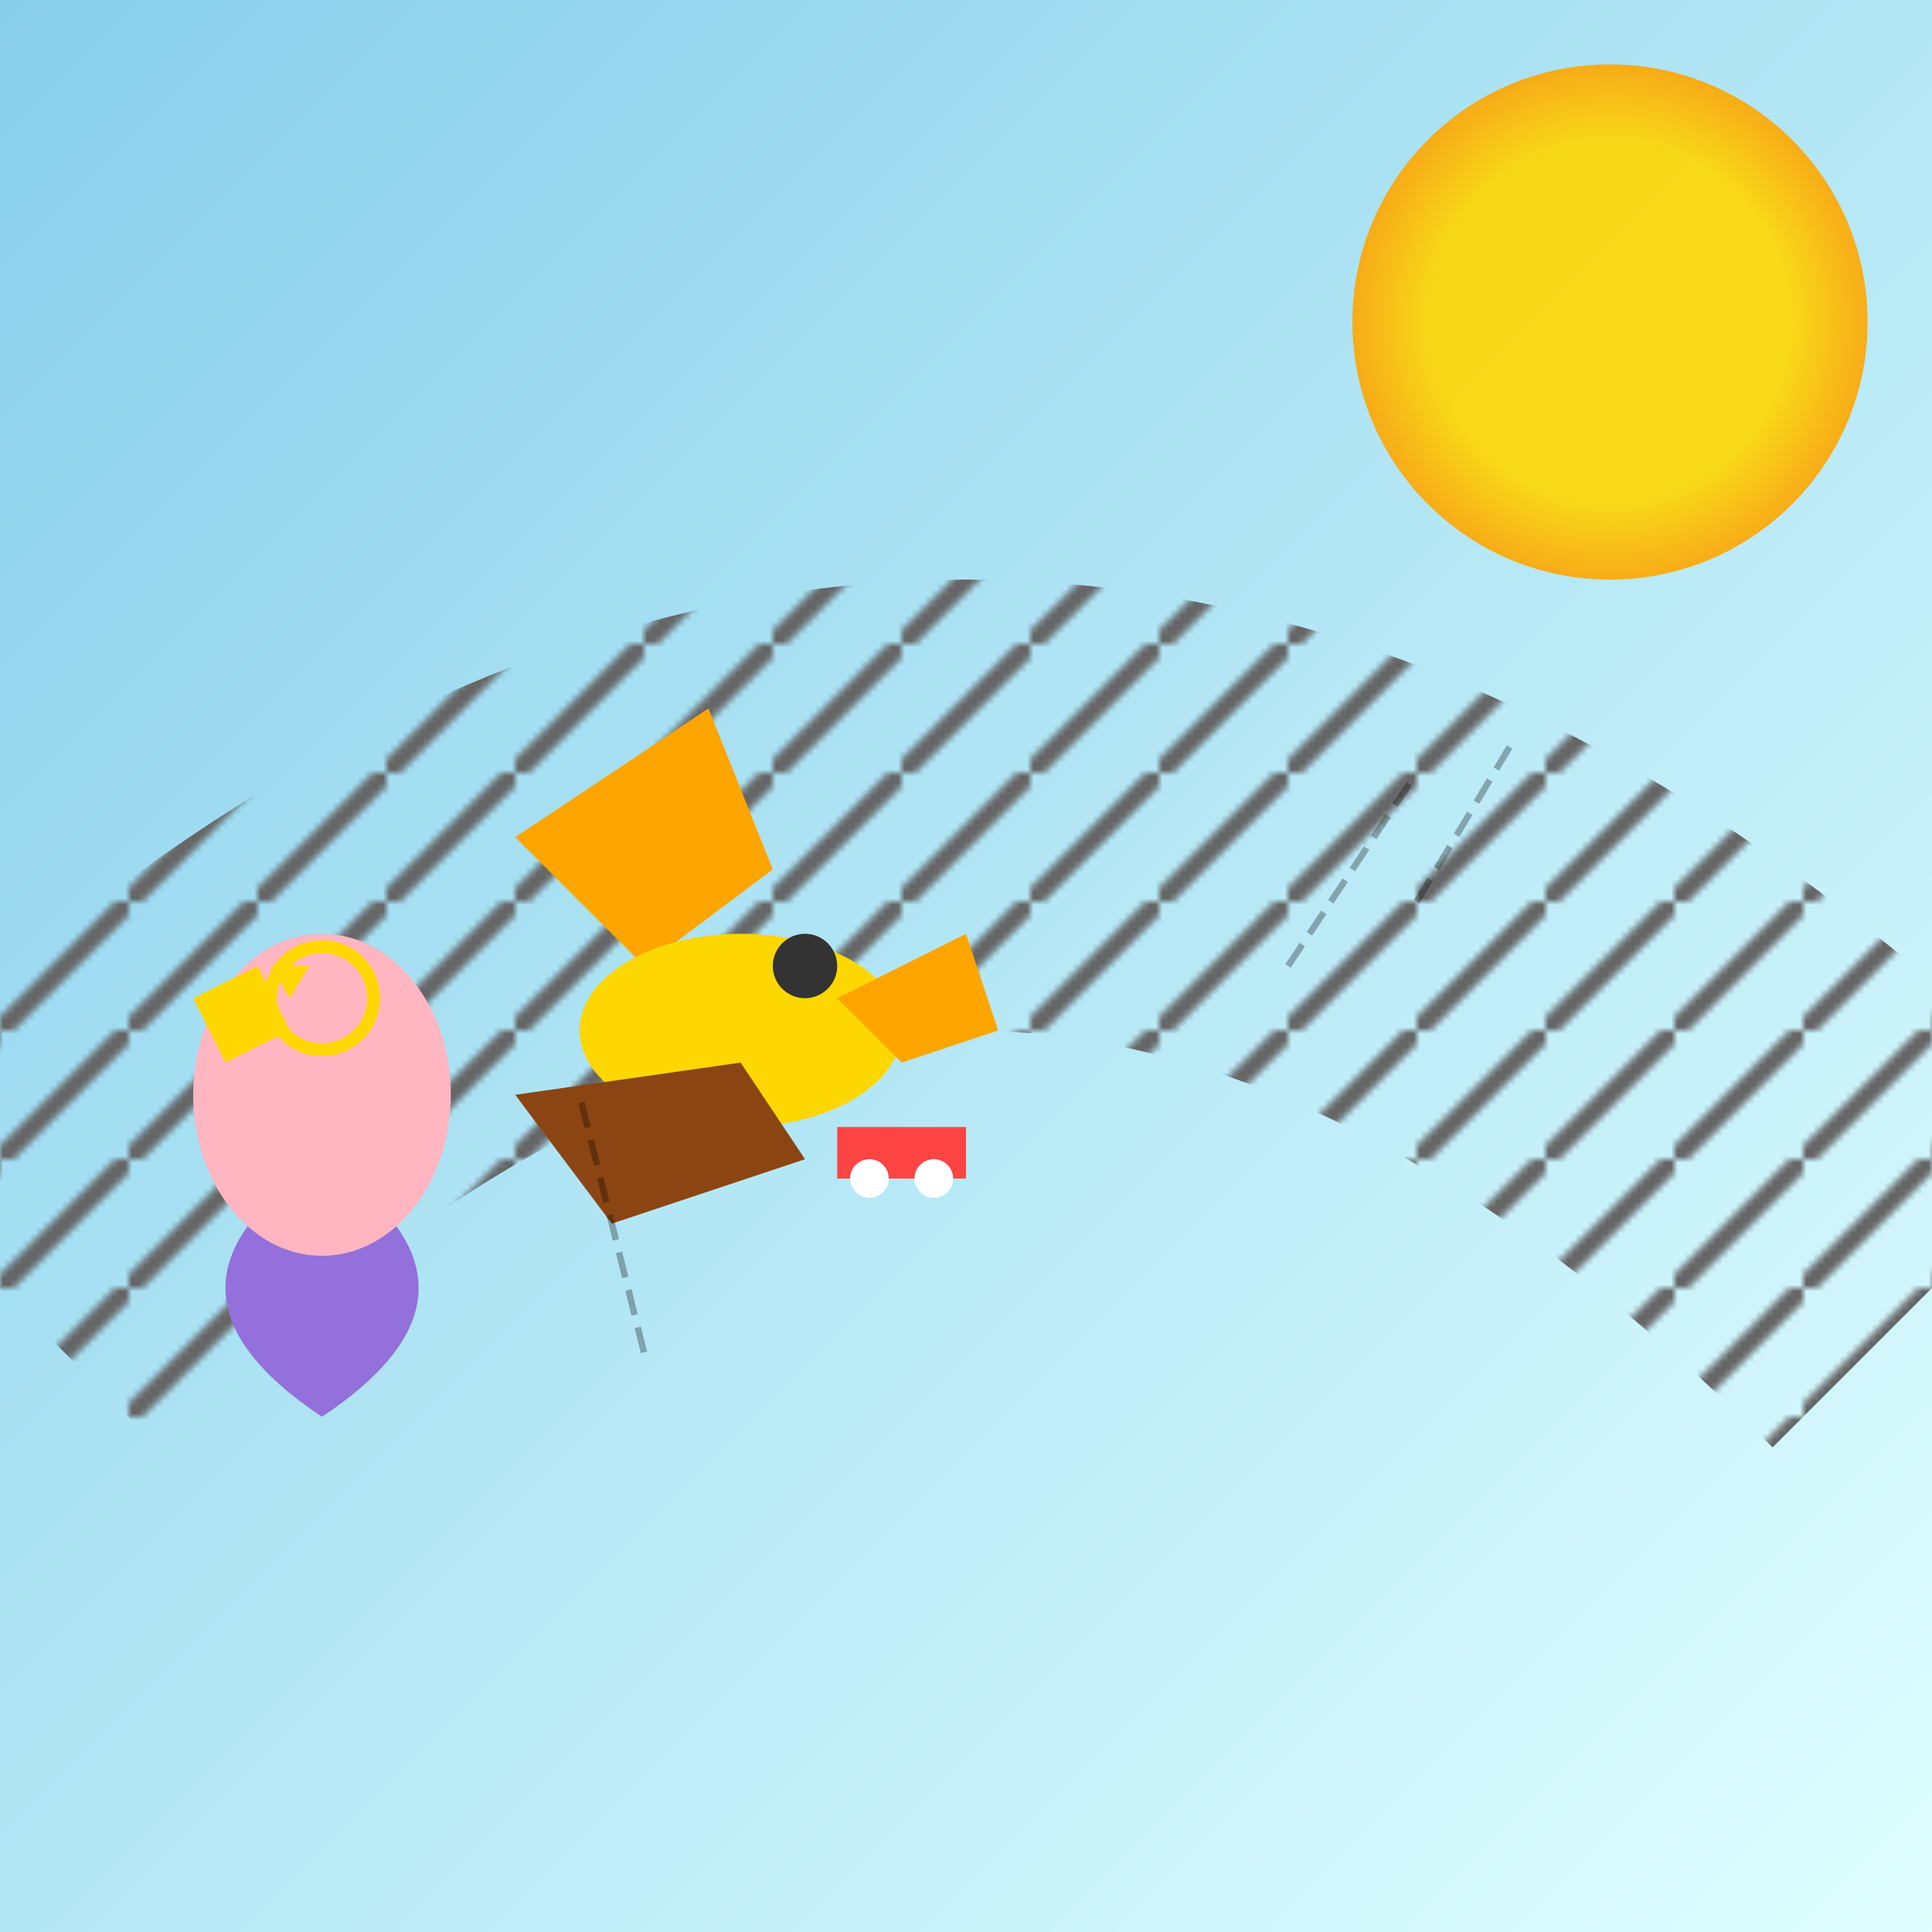 <svg viewBox="0 0 300 300" xmlns="http://www.w3.org/2000/svg">
  <defs>
    <linearGradient id="sky" x1="0" y1="0" x2="1" y2="1">
      <stop offset="0%" stop-color="#87CEEB"/>
      <stop offset="100%" stop-color="#E0FFFF"/>
    </linearGradient>
    <radialGradient id="sun" cx="50%" cy="50%" r="50%">
      <stop offset="70%" stop-color="#FFD700"/>
      <stop offset="100%" stop-color="#FFA500"/>
    </radialGradient>
    <pattern id="track" patternUnits="userSpaceOnUse" width="20" height="20">
      <path d="M0 20L20 0" stroke="#666" stroke-width="3"/>
    </pattern>
  </defs>

  <rect width="300" height="300" fill="url(#sky)"/>
  <circle cx="250" cy="50" r="40" fill="url(#sun)" opacity="0.9"/>

  <!-- Race track -->
  <path d="M0 200 Q150 50 300 200" fill="none" stroke="url(#track)" stroke-width="70"/>

  <!-- Cheetah -->
  <g transform="translate(80 130)">
    <path d="M0 0l30-20 10 25-20 15z" fill="#FFA500"/>
    <ellipse cx="35" cy="30" rx="25" ry="15" fill="#FFD700"/>
    <path d="M50 25l20-10 5 15-15 5z" fill="#FFA500"/>
    <path d="M0 40l15 20 30-10-10-15z" fill="#8B4513"/>
    <circle cx="45" cy="20" r="5" fill="#333"/>
    <g transform="translate(60 45)">
      <rect x="-10" y="0" width="20" height="8" fill="#FF4444"/>
      <circle cx="-5" cy="8" r="3" fill="#FFF"/>
      <circle cx="5" cy="8" r="3" fill="#FFF"/>
    </g>
  </g>

  <!-- Snail -->
  <g transform="translate(50 180)">
    <path d="M0 0Q-30 20 0 40 30 20 0 0" fill="#9370DB"/>
    <ellipse cx="0" cy="-10" rx="20" ry="25" fill="#FFB6C1"/>
    <path d="M-15-15l-5-10 10-5 5 10z" fill="gold">
      <animate attributeName="opacity" values="1;0.5;1" dur="2s" repeatCount="indefinite"/>
    </path>
    <circle cx="0" cy="-25" r="8" fill="none" stroke="gold" stroke-width="2"/>
    <path d="M-5-25l-3-5 6 0-3 5z" fill="gold"/>
  </g>

  <!-- Motion elements -->
  <g stroke="#000" opacity="0.3">
    <path d="M200 150l20-30" stroke-dasharray="4 2"/>
    <path d="M220 140l15-25" stroke-dasharray="4 2"/>
    <path d="M100 210l-10-40" stroke-dasharray="4 2"/>
  </g>
</svg>